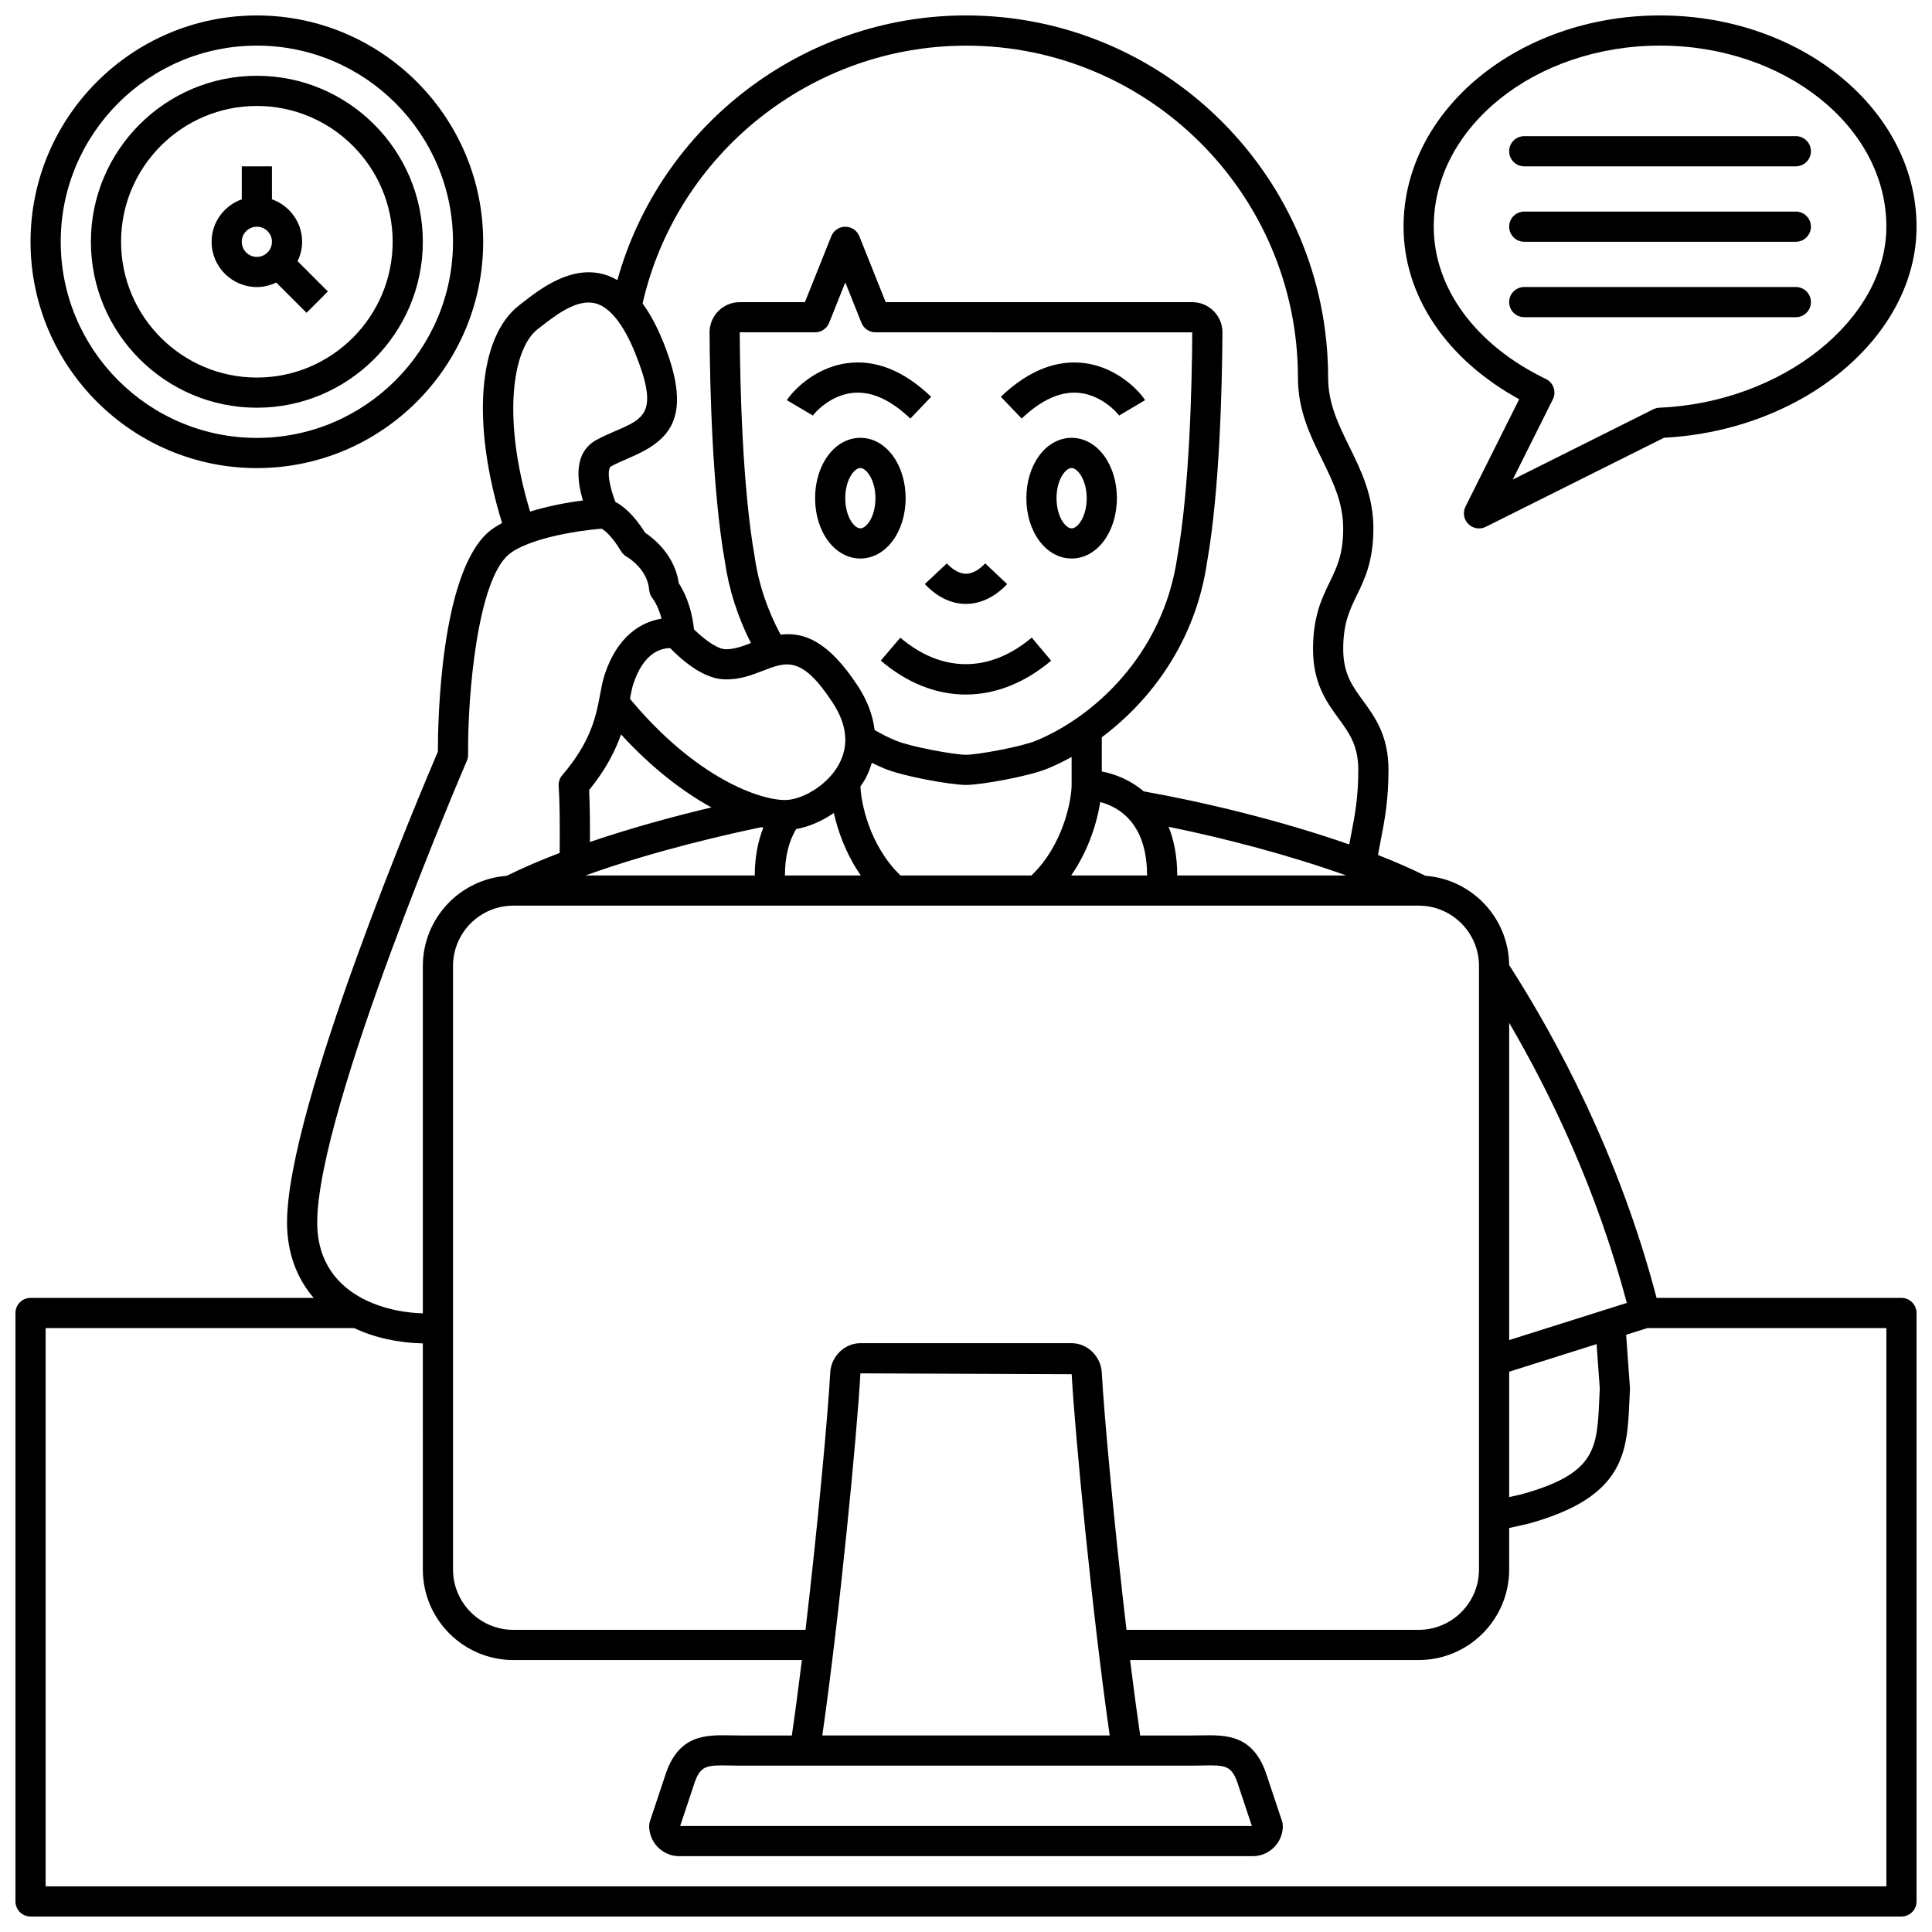 <?xml version="1.0" encoding="UTF-8"?>
<!-- Uploaded to: SVG Repo, www.svgrepo.com, Generator: SVG Repo Mixer Tools -->
<svg width="800px" height="800px" version="1.1" viewBox="144 144 512 512" xmlns="http://www.w3.org/2000/svg">
 <defs>
  <clipPath id="c">
   <path d="m515 148.09h136.9v136.91h-136.9z"/>
  </clipPath>
  <clipPath id="b">
   <path d="m152 148.09h121v120.91h-121z"/>
  </clipPath>
  <clipPath id="a">
   <path d="m148.09 148.09h503.81v503.81h-503.81z"/>
  </clipPath>
 </defs>
 <g clip-path="url(#c)">
  <path d="m546.6 249.8-14.23 28.453c-0.77 1.539-0.469 3.398 0.75 4.613 0.77 0.766 1.793 1.172 2.828 1.172 0.609 0 1.219-0.137 1.789-0.418l47.23-23.609c36.988-1.949 66.938-26.895 66.938-55.941 0-30.867-30.492-55.98-67.973-55.98-37.484 0-67.977 25.109-67.977 55.98 0 18.32 11.383 35.176 30.645 45.73zm37.332-93.715c33.07 0 59.977 21.523 59.977 47.98 0 24.621-27.547 46.594-60.148 47.984-0.562 0.023-1.113 0.168-1.617 0.414l-37.25 18.625 10.629-21.258c0.477-0.957 0.555-2.066 0.207-3.078-0.344-1.016-1.082-1.848-2.047-2.312-18.617-8.98-29.727-24.078-29.727-40.371 0-26.461 26.906-47.984 59.977-47.984z"/>
 </g>
 <g clip-path="url(#b)">
  <path d="m212.07 268.05c33.07 0 59.977-26.906 59.977-59.977 0-33.07-26.906-59.977-59.977-59.977-33.07 0-59.977 26.906-59.977 59.977 0 33.07 26.906 59.977 59.977 59.977zm0-111.96c28.66 0 51.98 23.32 51.98 51.98 0 28.66-23.32 51.98-51.98 51.98-28.66 0-51.98-23.32-51.98-51.98 0-28.66 23.32-51.98 51.98-51.98z"/>
 </g>
 <path d="m212.07 252.05c24.25 0 43.984-19.734 43.984-43.984s-19.734-43.984-43.984-43.984-43.984 19.734-43.984 43.984 19.734 43.984 43.984 43.984zm0-79.969c19.844 0 35.988 16.141 35.988 35.988 0 19.844-16.141 35.988-35.988 35.988-19.844 0-35.988-16.141-35.988-35.988 0-19.848 16.145-35.988 35.988-35.988z"/>
 <path d="m212.07 220.07c1.848 0 3.574-0.453 5.137-1.203l8.027 8.027 5.652-5.652-8.027-8.027c0.754-1.566 1.207-3.293 1.207-5.141 0-5.207-3.356-9.605-7.996-11.258l-0.004-8.734h-7.996v8.734c-4.641 1.656-7.996 6.055-7.996 11.258 0 6.613 5.383 11.996 11.996 11.996zm0-15.992c2.207 0 4 1.793 4 4s-1.793 4-4 4c-2.207 0-4-1.793-4-4 0-2.211 1.793-4 4-4z"/>
 <g clip-path="url(#a)">
  <path d="m647.91 487.96h-64.898c-9.941-37.93-26.516-68.656-39.074-88.219-0.133-12.504-9.867-22.723-22.172-23.648-3.898-1.922-8.121-3.766-12.586-5.512 0.227-1.289 0.469-2.543 0.707-3.789 1.02-5.219 2.074-10.621 2.074-18.777 0-9.078-3.594-14.004-6.766-18.352-2.809-3.848-5.231-7.168-5.231-13.637 0-6.856 1.668-10.281 3.594-14.246 2.062-4.238 4.402-9.043 4.402-17.742 0-8.707-3.254-15.344-6.41-21.75-2.871-5.856-5.586-11.387-5.586-18.234 0-52.914-43.051-95.965-95.965-95.965-43.148 0-80.969 29.148-92.391 70.148-1.18-0.668-2.394-1.215-3.676-1.559-8.754-2.371-16.824 3.918-21.637 7.672l-0.703 0.551c-10.965 8.496-12.668 31.43-4.535 57.707-1.371 0.746-2.644 1.539-3.656 2.426-12.758 11.203-13.363 50.531-13.359 58.164-4.109 9.617-39.973 94.242-39.973 124.77 0 7.777 2.43 14.625 7.062 19.992h-75.035c-2.211 0-4 1.789-4 4v155.94c0 2.211 1.789 4 4 4h495.81c2.211 0 4-1.789 4-4l-0.004-155.94c0-2.211-1.785-4-3.996-4zm-79.953 24.043-0.129 2.766c-0.582 13.18-0.883 19.793-20.723 25.262l-3.156 0.707v-33.223l23.164-7.312zm-24.008-12.871v-84.066c10.887 18.625 23.184 44.074 31.168 74.223zm-8-99.137v159.94c0 8.82-7.172 15.992-15.992 15.992h-77.426c-3.234-27.48-5.93-56.863-6.551-68.195-0.234-4.289-3.816-7.777-7.988-7.777h-55.98c-4.18 0-7.762 3.492-7.988 7.777-0.625 11.344-3.32 40.723-6.555 68.195h-77.422c-8.82 0-15.992-7.172-15.992-15.992v-159.94c0-8.82 7.172-15.992 15.992-15.992h239.91c8.82-0.004 15.992 7.172 15.992 15.992zm-75.969 211.92c0.914 0 1.797-0.02 2.648-0.035 6.176-0.117 7.844-0.16 9.555 5.297l3.574 10.734h-151.51l3.578-10.73c0.008-0.023 0.016-0.047 0.023-0.074 1.688-5.383 3.375-5.328 9.531-5.227 0.852 0.016 1.73 0.035 2.644 0.035zm-98.059-7.996c4.629-32.188 9.246-80.383 10.094-95.965l55.988 0.219c0.836 15.352 5.445 63.52 10.082 95.742zm-61.797-250.55c4.496-5.519 6.953-10.461 8.453-14.738 8.066 8.801 16.367 15.188 23.969 19.34-8.883 2.109-20.559 5.195-32.207 9.164 0.027-5.672-0.043-10.289-0.215-13.766zm21.477-37.609c5.207 5.285 10.004 8.09 14.258 8.266 4.047 0.191 7.41-1.148 10.422-2.309 6.164-2.383 10.25-3.941 18.391 8.5 3.805 5.816 4.367 11.309 1.652 16.32-3.066 5.672-9.875 9.48-14.305 9.48-6.594 0-23.488-5.688-41.074-26.824 0.285-1.516 0.539-2.856 0.887-3.918 2.723-8.32 7.336-9.516 9.77-9.516zm126.38 60.25h-20.117c4.746-6.824 6.906-14.328 7.711-19.457 4.781 1.25 12.406 5.453 12.406 19.457zm5.715-12.902c14.965 3.043 32.18 7.566 47.062 12.902h-44.781c0-5.148-0.875-9.383-2.281-12.902zm-25.707-11.09c0 3.715-2.047 15.746-10.645 23.992h-34.695c-8.363-8.023-10.512-19.574-10.617-23.613 0.457-0.672 0.926-1.328 1.32-2.051 0.734-1.363 1.262-2.773 1.691-4.203 1.164 0.566 2.324 1.125 3.449 1.578 5.113 2.09 17.664 4.297 21.508 4.297 3.84 0 16.391-2.207 21.504-4.293 2.106-0.859 4.281-1.902 6.484-3.121zm-75.973 23.992c0-5.004 1.035-9.09 2.969-12.293 3.199-0.562 6.723-2.023 9.992-4.266 1.078 4.844 3.238 10.93 7.148 16.559zm66.465-35.691c-3.992 1.629-15.449 3.703-18.48 3.703-3.035 0-14.496-2.074-18.484-3.703-1.836-0.746-3.766-1.73-5.731-2.832-0.465-3.879-1.914-7.816-4.426-11.652-7.75-11.84-14.18-14.402-20.488-13.648-3.484-6.457-5.848-13.402-6.91-20.84-3.211-18.25-3.84-44.969-3.93-59.281h19.98c1.637 0 3.102-0.996 3.715-2.516l4.285-10.711 4.281 10.711c0.613 1.52 2.078 2.516 3.715 2.516l83.953 0.012c-0.09 14.297-0.715 41.016-3.941 59.398-3.758 26.281-22.57 42.734-37.539 48.844zm-72.695 22.898c0.168 0.039 0.336 0.074 0.504 0.113-1.453 3.695-2.269 7.894-2.269 12.68h-44.871c18.777-6.75 38.688-11.16 46.637-12.793zm54.215-207.12c48.504 0 87.965 39.461 87.965 87.965 0 8.707 3.254 15.344 6.41 21.75 2.871 5.859 5.586 11.387 5.586 18.238 0 6.856-1.668 10.281-3.594 14.246-2.062 4.238-4.402 9.039-4.402 17.742 0 9.078 3.594 14.004 6.766 18.352 2.805 3.848 5.231 7.164 5.231 13.637 0 7.387-0.934 12.176-1.922 17.246-0.164 0.832-0.32 1.676-0.48 2.516-18.375-6.441-39.043-11.34-54.469-14.074-3.527-3.008-7.566-4.594-11.105-5.269v-9.062c12.84-9.621 24.875-25.242 27.93-46.641 3.309-18.832 3.949-46.059 4.043-60.605 0.016-2.148-0.812-4.176-2.324-5.699-1.516-1.523-3.527-2.363-5.672-2.363h-81.246l-6.988-17.477c-0.613-1.523-2.082-2.516-3.715-2.516-1.637 0-3.102 0.996-3.715 2.516l-6.988 17.477h-17.273c-2.148 0-4.16 0.84-5.676 2.363-1.512 1.523-2.34 3.551-2.324 5.695 0.09 14.559 0.734 41.781 4.027 60.484 1.094 7.668 3.469 14.961 6.941 21.801-2.367 0.902-4.621 1.703-6.812 1.633-1.531-0.062-4.441-1.516-8.281-5.262-0.66-6.289-2.812-10.383-4.019-12.223-1.078-7.434-6.621-11.855-8.938-13.406-3.059-4.852-5.863-7.102-7.879-8.16-2.406-6.512-1.852-9.031-1.137-9.418 1.457-0.789 2.973-1.434 4.445-2.07 10.176-4.383 17.906-9.73 9.355-30.934-1.648-4.086-3.465-7.441-5.453-10.148 9.031-39.691 44.758-68.332 85.715-68.332zm-113.51 75.133 0.727-0.562c4.102-3.199 9.727-7.578 14.641-6.258 3.781 1.02 7.402 5.57 10.461 13.156 6.324 15.68 2.508 17.32-5.098 20.598-1.688 0.727-3.418 1.477-5.086 2.379-6.168 3.336-5.254 10.715-3.66 16.082-4.707 0.613-9.59 1.586-13.992 2.953-7.465-24.629-4.723-43.125 2.008-48.348zm-18.77 114.38c0.223-0.508 0.332-1.059 0.328-1.613-0.137-16.742 2.633-45.914 10.637-52.945 3.652-3.207 13.535-5.969 24.75-6.945 0.715 0.402 2.641 1.789 5.168 5.996 0.367 0.613 0.891 1.117 1.516 1.457 0.055 0.031 5.488 3.144 5.922 8.789 0.062 0.801 0.395 1.602 0.895 2.231 0.078 0.102 1.465 1.875 2.383 5.379-5.285 0.82-11.715 4.523-15.082 14.836-0.543 1.656-0.871 3.414-1.215 5.277-1.023 5.5-2.293 12.352-10.016 21.352-0.684 0.797-1.027 1.824-0.957 2.871 0.262 3.879 0.348 9.984 0.266 17.742-4.902 1.871-9.664 3.898-14.078 6.074-12.387 0.93-22.18 11.277-22.18 23.898v92.043c-8.57-0.266-16.402-3.035-21.391-7.746-4.379-4.137-6.602-9.625-6.602-16.324 0-30.059 39.262-121.45 39.656-122.37zm376.19 298.3h-487.82v-147.95h81.781c5.324 2.519 11.547 3.906 18.18 4.059l0.004 59.918c0 13.23 10.762 23.992 23.992 23.992h76.461c-0.871 7.062-1.766 13.828-2.668 19.992h-13.82c-0.859 0-1.688-0.016-2.484-0.035-6.516-0.098-13.836-0.277-17.312 10.801l-3.988 11.961c-0.133 0.41-0.203 0.836-0.203 1.266 0 4.41 3.586 7.996 7.996 7.996h151.94c4.41 0 7.996-3.586 7.996-7.996 0-0.43-0.07-0.855-0.207-1.262l-3.973-11.922c-3.481-11.113-10.848-10.945-17.324-10.836-0.797 0.012-1.625 0.027-2.484 0.027h-13.82c-0.895-6.168-1.797-12.93-2.668-19.992h76.465c13.23 0 23.992-10.762 23.992-23.992v-11.004l5.086-1.137c25.641-7.066 26.172-18.93 26.781-32.668l0.141-2.961c0.008-0.164 0.004-0.332-0.008-0.5l-1.004-13.938 5.598-1.77h63.367z"/>
 </g>
 <path d="m369.9 248.13c4.957-0.535 10.078 1.762 15.348 6.797l5.523-5.777c-7.328-7-14.906-9.988-22.527-8.867-9.082 1.328-14.77 8.156-15.699 9.777l6.887 4.066c0.699-1.047 4.781-5.391 10.469-5.996z"/>
 <path d="m399.96 304.04h0.023c3.902 0 7.676-1.816 10.918-5.25l-5.816-5.488c-1.172 1.25-3.019 2.742-5.098 2.742h-0.008c-2.066-0.004-3.891-1.488-5.059-2.734l-5.832 5.465c3.215 3.438 6.977 5.258 10.871 5.266z"/>
 <path d="m382.6 312.99-5.188 6.082c7.031 5.992 14.762 8.988 22.523 8.988 7.75 0 15.523-2.992 22.629-8.973l-5.144-6.113c-11.145 9.375-23.832 9.379-34.82 0.016z"/>
 <path d="m384 276.02c0-8.969-5.266-15.992-11.996-15.992-6.731 0-11.996 7.023-11.996 15.992s5.266 15.992 11.996 15.992c6.731 0.004 11.996-7.023 11.996-15.992zm-11.996 8c-1.633 0-4-3.113-4-7.996 0-4.883 2.367-7.996 4-7.996 1.59 0 4 3.191 4 7.996 0 4.879-2.367 7.996-4 7.996z"/>
 <path d="m430.09 248.13c5.691 0.605 9.773 4.953 10.484 5.996l6.879-4.078c-0.926-1.621-6.641-8.453-15.723-9.773-7.594-1.082-15.184 1.875-22.5 8.871l5.523 5.777c5.277-5.031 10.434-7.328 15.336-6.793z"/>
 <path d="m427.99 260.03c-6.731 0-11.996 7.023-11.996 15.992s5.266 15.992 11.996 15.992 11.996-7.023 11.996-15.992c0-8.965-5.266-15.992-11.996-15.992zm0 23.992c-1.633 0-4-3.113-4-7.996 0-4.883 2.367-7.996 4-7.996 1.59 0 4 3.191 4 7.996 0 4.879-2.367 7.996-4 7.996z"/>
 <path d="m547.94 188.08h71.973c2.211 0 4-1.789 4-4s-1.789-4-4-4h-71.973c-2.211 0-4 1.789-4 4 0.004 2.215 1.789 4 4 4z"/>
 <path d="m547.94 208.07h71.973c2.211 0 4-1.789 4-4 0-2.211-1.789-4-4-4h-71.973c-2.211 0-4 1.789-4 4 0.004 2.215 1.789 4 4 4z"/>
 <path d="m547.94 228.06h71.973c2.211 0 4-1.789 4-4s-1.789-4-4-4h-71.973c-2.211 0-4 1.789-4 4 0.004 2.215 1.789 4 4 4z"/>
</svg>